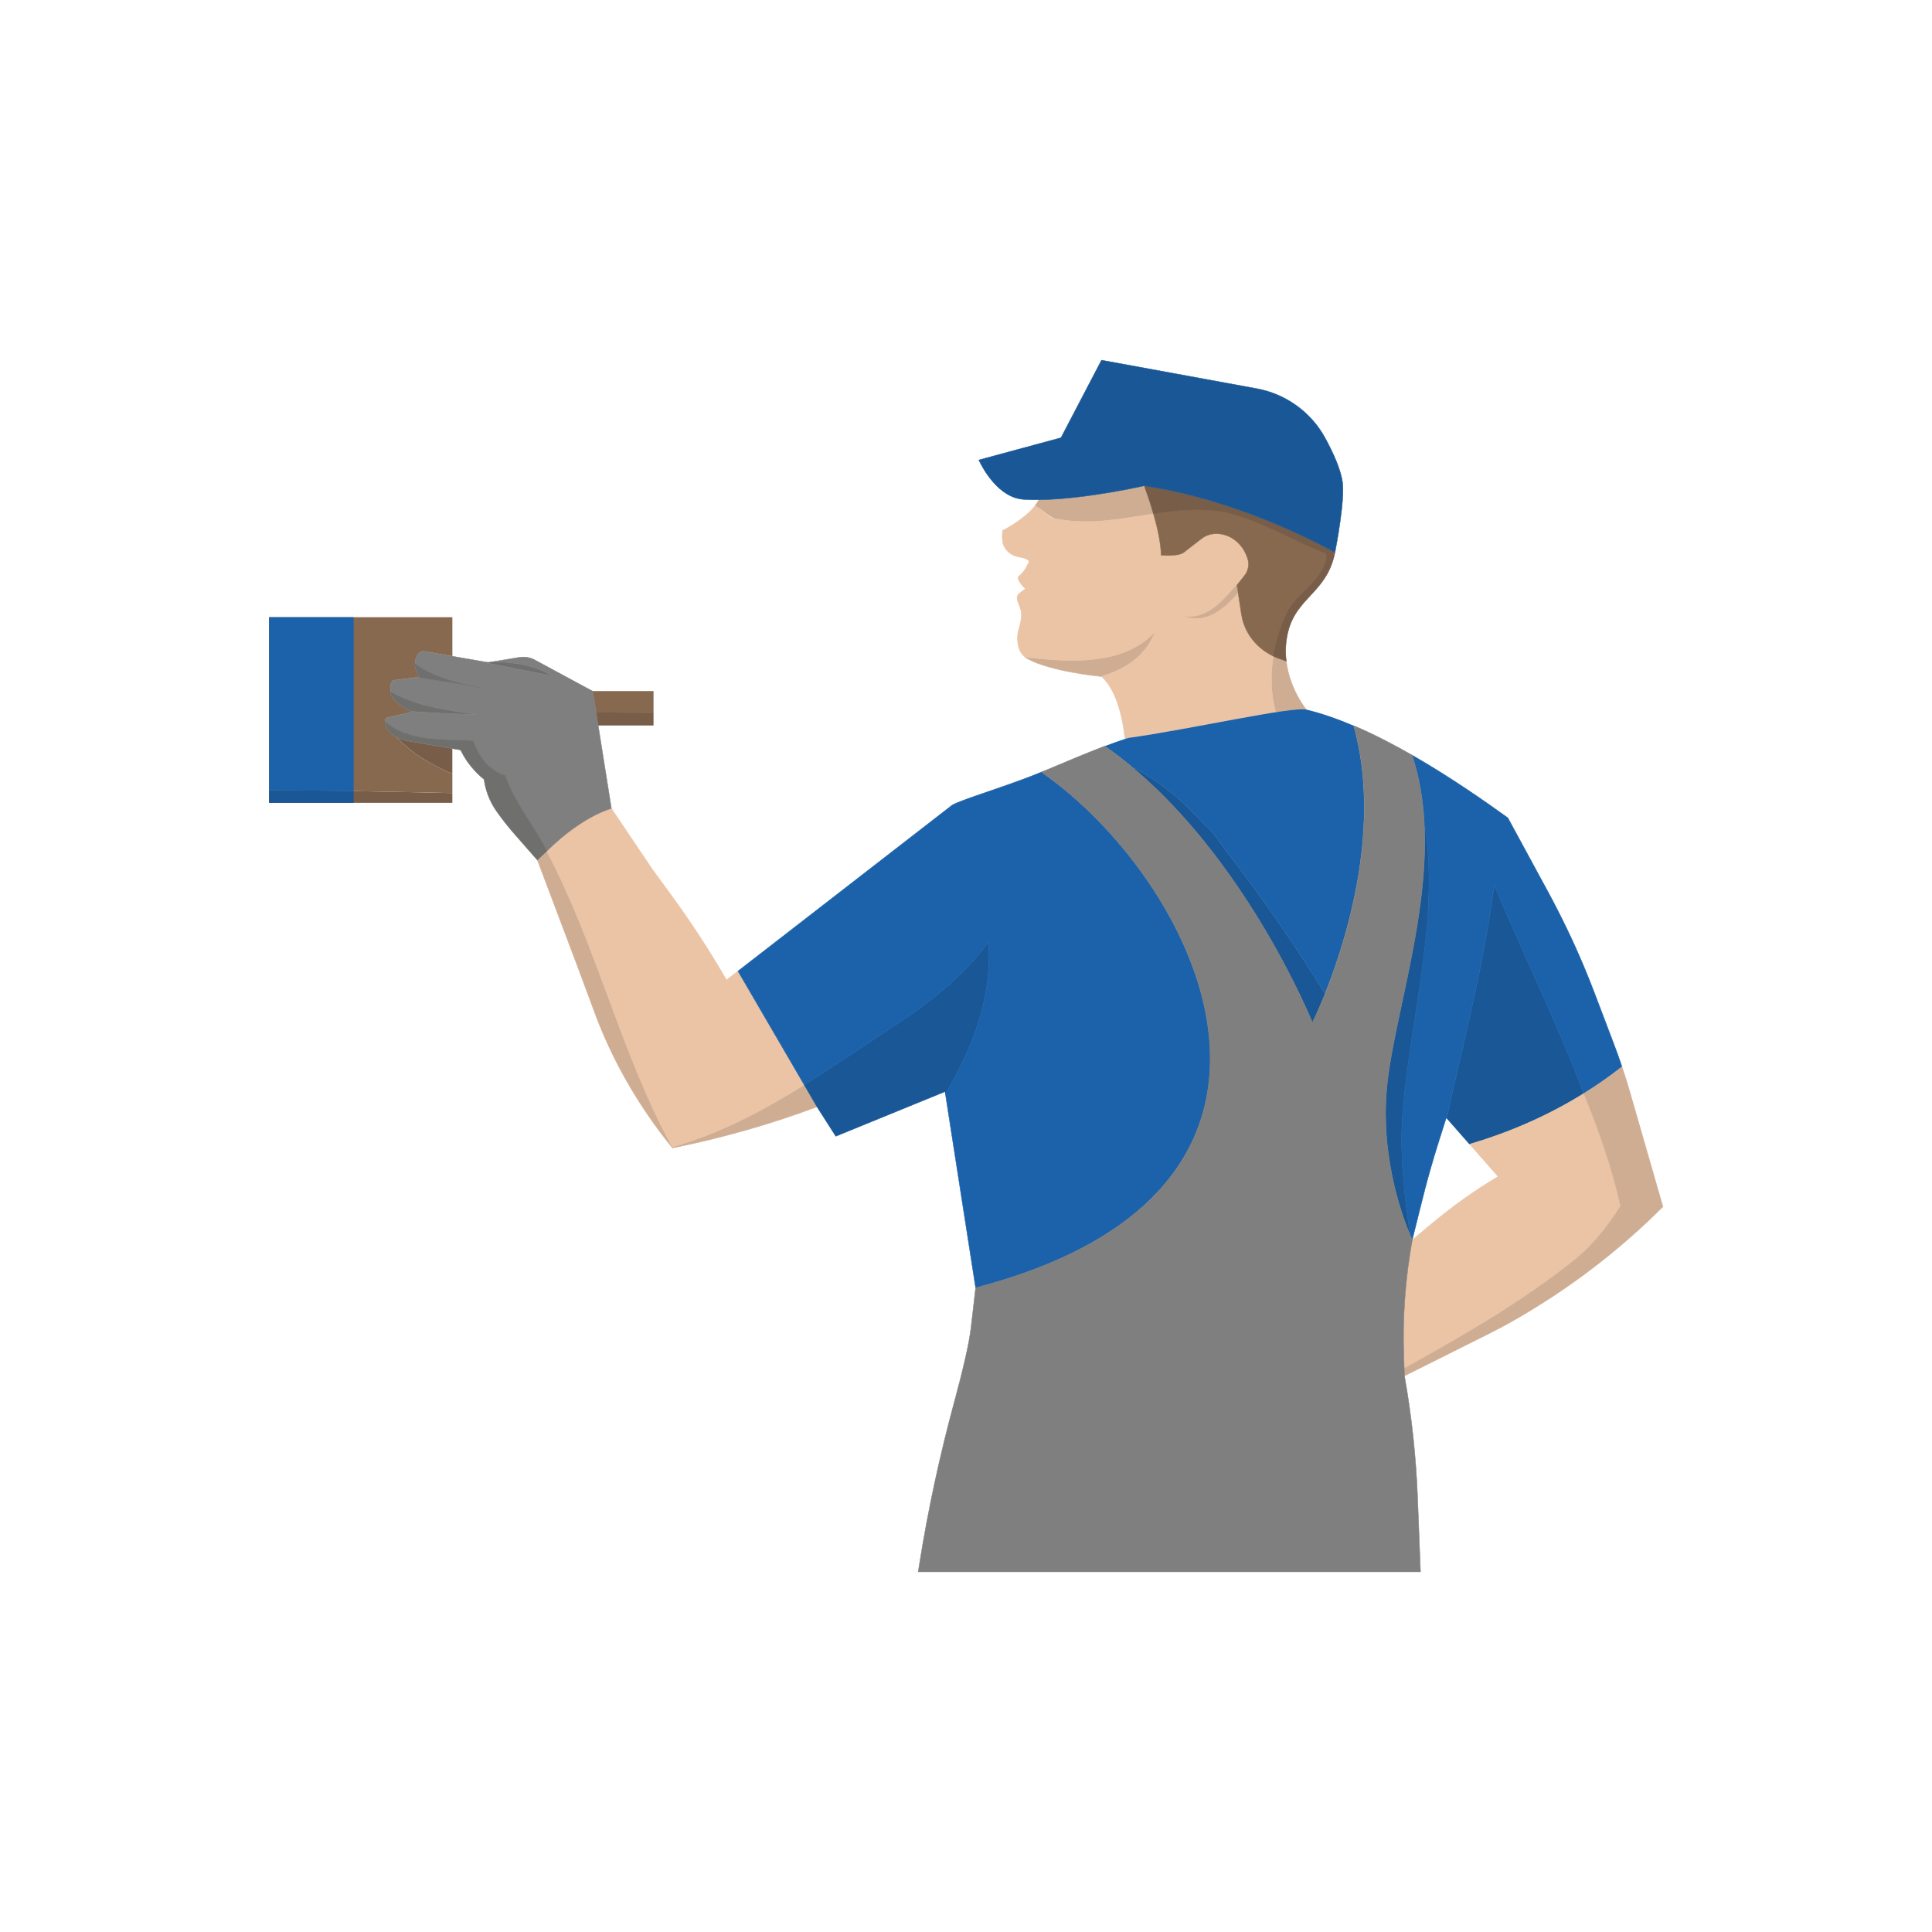 <?xml version="1.0" encoding="utf-8"?>
<!-- Generator: Adobe Illustrator 23.0.2, SVG Export Plug-In . SVG Version: 6.00 Build 0)  -->
<svg version="1.1" id="Layer_1" xmlns="http://www.w3.org/2000/svg" xmlns:xlink="http://www.w3.org/1999/xlink" x="0px" y="0px"
	 viewBox="0 0 1200 1200" style="enable-background:new 0 0 1200 1200;" xml:space="preserve">
<style type="text/css">
	.st0{fill:#CFAD93;stroke:#CFAD93;stroke-width:0.25;stroke-miterlimit:10;}
	.st1{fill:#EBC3A5;stroke:#EBC3A5;stroke-width:0.25;stroke-miterlimit:10;}
	.st2{fill:#EBC3A5;}
	.st3{fill:#876950;stroke:#876950;stroke-width:0.25;stroke-miterlimit:10;}
	.st4{fill:#785D48;stroke:#785D48;stroke-width:0.25;stroke-miterlimit:10;}
	.st5{fill:#195796;stroke:#195796;stroke-width:0.25;stroke-miterlimit:10;}
	.st6{fill:#1B62AA;stroke:#1B62AA;stroke-width:0.25;stroke-miterlimit:10;}
	.st7{fill:#1B62AA;}
	.st8{fill:#7F7F7F;stroke:#7F7F7F;stroke-width:0.25;stroke-miterlimit:10;}
	.st9{fill:#785D48;}
	.st10{fill:#876950;}
	.st11{fill:#195796;}
	.st12{fill:#6F6F6E;stroke:#6F6F6E;stroke-width:0.25;stroke-miterlimit:10;}
</style>
<g>
	<g>
		<path class="st0" d="M717.55,392.37c-20.46,21.43-52.94,18.8-80.75,15.84c0.53,0.41,1.11,0.81,1.76,1.16
			c14.31,7.65,42.83,10.58,45.4,10.83C698.56,415.75,711.26,408.07,717.55,392.37z"/>
	</g>
	<g>
		<path class="st0" d="M716.43,319.12c-19.31,2.97-38.3,7.08-59.44,3.36c-5.78-1.05-8.37-5.78-14.13-8.22
			c0.02-0.02-0.03-0.07-0.03-0.07c0.5-0.65,0.95-1.3,1.36-1.97c0.39-0.65,0.76-1.23,1.08-1.8c28.78-0.3,65.41-8.68,65.41-8.68
			c0.13,0,0.26,0.02,0.37,0.04c-0.15,0-0.28,0.15-0.22,0.32c0.26,0.71,0.89,2.4,1.71,4.81c0.37,1,0.74,2.14,1.15,3.38
			C714.55,312.86,715.5,315.89,716.43,319.12z"/>
	</g>
	<g>
		<path class="st0" d="M792.36,442.36c9.54-1.49,16.51-2.23,19.04-1.63c0,0-10.34-12.41-12.46-30.05l-4.81-1.74
			c-1.12-0.41-2.2-0.88-3.27-1.39C789,419.13,789.26,431.06,792.36,442.36z"/>
	</g>
	<g>
		<path class="st1" d="M790.87,407.55c-9.76-4.65-17.18-13.38-19.43-24.03c-0.15-0.7-0.28-1.38-0.38-2.07l-2.05-13.38
			c-8.77,9.86-18.81,18.74-31.98,15.08c13.92,0.87,22.68-10.08,31.28-19.68l0-0.03l4.72-5.98c2.28-2.88,3.04-6.67,2-10.19
			c-0.81-2.8-2.22-5.51-3.76-7.55c-2.66-3.49-6.24-6.22-10.46-7.45c-5.81-1.72-10.97-0.48-14.51,2.3l-10.96,8.49
			c-3.51,2.81-14.13,1.81-14.13,1.81c-0.09-7.54-2.36-17.37-4.76-25.74c-19.31,2.96-38.3,7.08-59.44,3.35
			c-6.15,0-8.43-5.82-14.17-8.28c-0.03,0.04-0.06,0.08-0.09,0.13c-6.52,8.38-20.06,15.22-20.06,15.22
			c-0.36,5.11-0.44,8.99,2.73,12.41c5.21,5.58,10.05,2.92,13.87,6.57c0,0-2.55,6.56-6.21,9.12c-2.78,1.95,3.83,8.04,3.83,8.04
			l-3.77,2.82c-3.7,3.16,0.96,7.26,1.22,12.31c0.33,5.98-1.99,9.6-2.28,13.49c-0.32,4.36,0.02,10.27,4.73,13.92
			c27.81,2.95,60.3,5.59,80.75-15.84c-6.28,15.7-18.98,23.38-33.59,27.83c0.12,0.01,0.21,0.02,0.21,0.02
			c9.71,8.48,13.27,27.51,14.22,36.12c0.1,0.89,0.28,1.75,0.51,2.58c0.68-0.21,1.31-0.4,1.94-0.58
			c26.99-3.72,67.45-12.22,91.53-15.97C789.26,431.06,789,419.13,790.87,407.55z"/>
	</g>
	<g>
		<path class="st0" d="M737.03,383.14c13.17,3.66,23.21-5.22,31.98-15.08l-0.62-4.92C759.79,372.75,750.95,384.01,737.03,383.14z"/>
	</g>
	<g>
		<path class="st2" d="M829.19,343.05c-32.31-17.49-70.01-31.97-105.26-39.01c-2.25,0.52-4.51,1.09-6.78,1.67
			c-1.04,0.26-2.08,0.53-3.13,0.81c-0.49,0.12-0.97,0.25-1.47,0.38c2.97,8.61,8.49,26.13,8.63,37.97c0,0,10.62,0.99,14.13-1.81
			l10.96-8.49c3.54-2.78,8.69-4.02,14.51-2.3c4.21,1.23,7.8,3.97,10.46,7.45c1.54,2.04,2.95,4.75,3.76,7.55
			c1.04,3.52,0.28,7.31-2,10.19l-4.72,5.98l2.76,18.01c0.1,0.69,0.23,1.37,0.38,2.07c2.49,11.81,11.34,21.29,22.7,25.42l4.81,1.74
			c-0.68-5.51-0.53-11.51,0.96-17.83C805.16,370.71,824.28,368.22,829.19,343.05z"/>
	</g>
	<g>
		<path class="st2" d="M723.93,304.04c-2.25,0.52-4.51,1.09-6.78,1.67c-1.04,0.26-2.08,0.53-3.13,0.81
			c-0.49,0.12-0.97,0.25-1.47,0.38c-0.83-2.39-1.46-4.09-1.72-4.81c-0.06-0.15,0.06-0.31,0.23-0.31h0.04
			c0.96,0.14,1.94,0.3,2.91,0.46c1.05,0.16,2.1,0.34,3.15,0.52c0.05,0,0.09,0.01,0.14,0.03c1.1,0.18,2.19,0.39,3.29,0.59
			C721.71,303.59,722.82,303.81,723.93,304.04z"/>
	</g>
	<g>
		<path class="st3" d="M760.93,318.14c-15.67-2.77-30.17-1.21-44.49,0.98c2.4,8.37,4.67,18.2,4.76,25.74c0,0,10.62,0.99,14.13-1.81
			l10.96-8.49c3.54-2.78,8.69-4.02,14.51-2.3c4.21,1.23,7.8,3.97,10.46,7.45c1.54,2.04,2.95,4.75,3.76,7.55
			c1.04,3.52,0.28,7.31-2,10.19l-4.72,5.98l2.76,18.01c0.1,0.69,0.23,1.37,0.38,2.07c2.25,10.65,9.67,19.38,19.43,24.03
			c1.42-8.82,4.08-17.44,7.68-25.44c5.13-12.3,20.51-19.48,24.61-32.81c0.7-1.74,0.79-3.6,0.5-5.5
			C802.39,335.85,783.8,323.42,760.93,318.14z"/>
	</g>
	<g>
		<path class="st4" d="M828.86,344.57c-1.88-0.95-3.76-1.89-5.65-2.82c0.73,2.6,0.89,5.18-0.06,7.55
			c-4.1,13.33-19.48,20.51-24.61,32.81c-3.6,8-6.26,16.62-7.68,25.44c1.07,0.51,2.15,0.98,3.27,1.39l4.81,1.74
			c-0.68-5.51-0.53-11.51,0.96-17.83C805.05,371.17,823.49,368.32,828.86,344.57z"/>
	</g>
	<g>
		<path class="st4" d="M828.85,344.58c-1.86-0.95-3.75-1.88-5.63-2.81c0.19,0.67,0.32,1.36,0.43,2.04
			c-21.26-7.95-39.86-20.38-62.73-25.66c-15.68-2.77-30.16-1.21-44.5,0.97c-0.93-3.23-1.88-6.26-2.73-8.83
			c-0.41-1.23-0.78-2.38-1.15-3.38c-0.82-2.4-1.45-4.09-1.71-4.81c-0.06-0.17,0.07-0.32,0.22-0.32h0.04
			c0.97,0.15,1.95,0.3,2.92,0.48c1.04,0.15,2.1,0.32,3.14,0.52c0.04,0,0.09,0,0.15,0.02c1.08,0.19,2.19,0.39,3.29,0.61
			c1.1,0.19,2.21,0.41,3.33,0.65c35.25,7.04,72.95,21.5,105.25,39C829.09,343.56,828.98,344.06,828.85,344.58z"/>
	</g>
	<g>
		<path class="st0" d="M417.69,713.02l1.67-0.33c15-3.04,29.84-6.68,44.54-10.87c14.7-4.21,29.23-8.99,43.55-14.34l-7.95-13.66
			c-26.28,16.35-53.09,30.54-82.24,38.67C417.41,712.67,417.55,712.84,417.69,713.02z"/>
	</g>
	<g>
		<path class="st0" d="M333.78,534.23l24.8,65.68l10.87,29.27c5.4,14.53,11.96,28.59,19.62,42.05c8.26,14.51,17.7,28.32,28.21,41.27
			c0.09-0.03,0.19-0.06,0.28-0.08c-31.67-57.65-46.61-124.44-77.95-183.76C338.65,529.6,334.61,533.33,333.78,534.23z"/>
	</g>
	<g>
		<path class="st1" d="M458.38,603.15l-7.13,5.52c-10.68-18.48-22.36-36.36-34.98-53.58l-10.99-15.01l-25.54-37.96
			c-13.69,4.21-28.98,15.39-40.14,26.54c31.34,59.32,46.28,126.11,77.95,183.76c29.04-8.15,55.76-22.3,81.95-38.59L458.38,603.15z"
			/>
	</g>
	<g>
		<path class="st5" d="M613.99,585.13c-14.35,19.48-32.81,34.86-54.34,49.22c-20.28,13.24-40.05,26.98-60.14,39.48l7.95,13.66
			l11.66,18.26l67.87-27.73l0.24,1.55C604.07,650.76,616.32,620.09,613.99,585.13z"/>
	</g>
	<g>
		<path class="st6" d="M605.98,799.87l-1.47-9.42l-13.47-86.37l-3.81-24.51c16.85-28.82,29.1-59.48,26.76-94.45
			c-14.36,19.49-32.8,34.86-54.35,49.22c-20.27,13.25-40.06,27-60.13,39.47l-41.14-70.65l100.77-78.08l32.22-24.97
			c5.39-3.38,35.53-12.21,55.8-20.68l0.87,1c37.98,26.74,75.83,72.56,93.43,121.97C768.53,678.35,747.74,762.84,605.98,799.87z"/>
	</g>
	<g>
		<path class="st5" d="M765.74,533.86c-6.15-7.18-10.25-15.38-17.43-21.53c-13.05-14.49-28.14-27.45-45.29-35.97
			c72.57,60.5,112.13,158.76,112.13,158.76s3.34-6.63,7.86-17.93C805.58,588.89,786.76,561.65,765.74,533.86z"/>
	</g>
	<g>
		<path class="st7" d="M823.03,617.19c-1.6-2.6-3.25-5.18-4.87-7.77c-16.07-25.53-33.32-50.32-52.42-75.55
			c-6.15-7.19-10.24-15.4-17.43-21.54c-13.03-14.49-28.15-27.43-45.28-35.96c-5.05-4.2-10.24-8.23-15.59-12.02l-1.45-0.84
			c4.79-1.84,9.16-3.4,12.9-4.59c0.67-0.19,1.32-0.39,1.95-0.58c37.68-5.2,101.64-19.7,110.58-17.6c9.46,2.25,19.36,5.72,29.4,10
			c2.75,9.9,4.55,19.96,5.54,30.03C851.76,535.38,833.94,589.9,823.03,617.19z"/>
	</g>
	<g>
		<path class="st5" d="M928.31,550.08c-0.19,0.72-0.38,1.45-0.58,2.23c-6.42,47.73-18.59,94.63-29.17,142.19l14.23,16.19
			c21.53-6.34,46.21-16.14,70.89-31.47c-16.32-43.37-37.01-85.19-54.93-127.92C928.63,550.89,928.47,550.49,928.31,550.08z"/>
	</g>
	<g>
		<path class="st5" d="M871.34,689.71c5.18-60.44,23.45-121.61,13.17-180.44c3.59,57.2-17.48,119.03-22.65,161.63
			c-0.86,7.04-1.23,13.94-1.23,20.62c0,36.9,11.41,66.72,15.28,75.77C872.16,741.7,869.16,715.97,871.34,689.71z"/>
	</g>
	<g>
		<path class="st6" d="M1007.31,662.15c-1.55-4.61-3.19-9.18-4.92-13.72l-11.98-31.54c-0.86-2.24-1.73-4.49-2.62-6.73
			c-5.97-15.12-12.68-29.94-20.09-44.42c-1.95-3.87-3.97-7.7-6.04-11.51c-8.37-15.43-16.74-30.84-25.11-46.26
			c-14.25-10.27-35.84-25.38-59.5-38.95l0.12,0.45c4.21,12.79,6.47,26.16,7.32,39.8c10.28,58.83-7.99,120-13.17,180.44
			c-2.19,26.26,0.81,51.99,4.57,77.58c0.79,1.84,1.27,2.85,1.27,2.85l6.38-25.52c2.11-8.44,4.4-16.82,6.89-25.16
			c0.33-1.09,0.64-2.17,0.98-3.26c0.78-2.61,1.57-5.19,2.4-7.77l4.5-14.18l0.23,0.26c10.57-47.55,22.74-94.46,29.17-142.19
			c0.19-0.78,0.39-1.51,0.58-2.23c-1.08-2.67-2.63-5.35-2.63-8.02c0,2.67,1.55,5.35,2.63,8.02c0.8-3.07,1.48-5.72,1.48-9.04
			c0,3.32-0.67,5.98-1.48,9.04c0.16,0.4,0.32,0.81,0.45,1.21c17.92,42.74,38.62,84.55,54.93,127.92
			c7.95-4.94,15.91-10.45,23.76-16.62C1007.42,662.44,1007.37,662.3,1007.31,662.15z"/>
	</g>
	<g>
		<path class="st1" d="M1006.6,749.11c-5.34-23.68-13.6-47.25-22.86-69.93c-0.01,0.01-0.03,0.02-0.04,0.03
			c-24.69,15.34-49.36,25.13-70.89,31.48l1.68,1.92l15.96,18.12c-14.58,8.75-28.43,18.62-41.46,29.53l-11.8,9.88
			c-3.18,17.5-4.98,35.21-5.39,52.96c-0.14,6.62-0.11,13.25,0.12,19.86l0.26,7.11c35.18-19.65,69.59-39.14,102.73-65
			C988.06,775.19,997.92,762.68,1006.6,749.11z"/>
	</g>
	<g>
		<path class="st0" d="M1012.51,678.78c-1.56-5.43-3.26-10.84-5.05-16.18c-7.84,6.15-15.78,11.65-23.71,16.58
			c9.26,22.68,17.53,46.25,22.86,69.93c2.14-3.34,4.21-6.74,6.23-10.19c-2.03,3.45-4.1,6.85-6.23,10.19
			c0.77,3.44,1.49,6.88,2.13,10.32c-0.65-3.44-1.36-6.88-2.13-10.32c-8.68,13.56-18.54,26.08-31.7,35.95
			c-33.14,25.86-67.55,45.35-102.73,65l0.16,4.54l52.25-26.13c7.98-3.99,15.79-8.29,23.42-12.91l2.62-1.58
			c14.96-9.04,29.33-18.99,43.06-29.75c13.74-10.77,26.82-22.36,39.19-34.72L1012.51,678.78z"/>
	</g>
	<g>
		<path class="st8" d="M880.49,929.97l1.81,46.32H570.31l0.69-4.28c5.42-34.32,12.79-68.28,21.9-101.81
			c4.62-17.05,9.02-35.06,10.27-45.94l2.81-24.4c233.99-61.1,138.39-251.58,42.05-319.44l-0.86-1c13.89-5.8,27.54-11.61,38.83-15.93
			l1.45,0.86c82.47,58.39,127.71,170.77,127.71,170.77s49.63-98.5,25.66-184.4c12.17,5.18,24.47,11.54,36.26,18.29l0.12,0.45
			c21.88,66.42-8.92,148.68-15.32,201.43c-0.86,7.04-1.23,13.94-1.23,20.62c0,44.42,16.55,78.62,16.55,78.62
			c-4.37,24.02-6.14,48.44-5.26,72.82l0.41,11.65C876.78,879.5,879.5,904.69,880.49,929.97z"/>
	</g>
	<g>
		<path class="st3" d="M368.17,429.33l2.08,13.11c11.79,0.04,23.64,0.3,35.5,0.39v-13.5H368.17z"/>
	</g>
	<g>
		<path class="st4" d="M371.53,450.5h34.22v-7.67c-11.86-0.09-23.71-0.35-35.5-0.39L371.53,450.5z"/>
	</g>
	<g>
		<path class="st9" d="M280.95,480.63v-15.67l-25.37-4.33c0,0-5.01-0.64-9.46-2.95C255.67,467.92,268.02,475.12,280.95,480.63z"/>
	</g>
	<path class="st9" d="M167.12,498.66h113.84v-6.06c-37.75-0.85-76.08-1.63-113.84-1.77"/>
	<path class="st10" d="M167.12,490.83c37.76,0.14,76.09,0.92,113.84,1.77v-11.97c-12.93-5.5-25.28-12.71-34.83-22.94
		c-2.49-1.29-4.81-3.09-5.98-5.6c-0.19-0.59-0.36-1.1-0.48-1.59c-1.29-4.92,0.83-4.73,2.23-5.04l14.12-3.23
		c0,0-11.35-5.19-13.13-10.8c0,0-0.21-0.88-0.33-2.11c-0.24-2.23-0.19-5.56,1.83-6.78l15.79-1.97l-1.62-3.81
		c-0.57-1.35-0.85-2.78-0.85-4.21c0-2.28,0.71-4.52,2.11-6.42c0.9-1.21,2.4-1.81,3.88-1.55l17.27,3v-24.23H167.12"/>
	<g>
		<path class="st7" d="M219.66,383.36h-52.54v107.47c17.43,0.06,34.98,0.26,52.54,0.55V383.36z"/>
	</g>
	<g>
		<path class="st11" d="M167.12,490.83v7.83h52.54v-7.29C202.1,491.09,184.55,490.89,167.12,490.83z"/>
	</g>
	<g>
		<path class="st12" d="M242.54,429.27c0,0.02,0,0.04,0,0.06c0.12,1.23,0.33,2.11,0.33,2.11c1.5,4.72,9.77,9.15,12.36,10.43
			c13.81,0.92,26.94,1.77,40.91,1.77C278,441.16,258.53,438.68,242.54,429.27z"/>
	</g>
	<g>
		<path class="st12" d="M343.31,420.05c-11.43-7.22-24.26-8.79-37.27-9.06l-2.82,0.46l-0.67-0.12c0.26,0.17,0.52,0.34,0.77,0.51
			C316.65,414.92,329.98,416.97,343.31,420.05z"/>
	</g>
	<g>
		<path class="st8" d="M371.53,450.5l-3.36-21.17l-35.93-19.41c-2.97-1.6-6.38-2.17-9.72-1.62l-16.49,2.7
			c13.01,0.27,25.84,1.85,37.27,9.06c-13.33-3.08-26.66-5.13-39.99-8.2c-0.26-0.17-0.51-0.34-0.77-0.51l-2.3-0.4
			c-7.26,0.01-14.51,0.22-21.54-0.12c7.03,0.33,14.28,0.12,21.54,0.12l-5.42-0.94l-13.87-2.42l-17.27-3
			c-1.48-0.26-2.99,0.35-3.88,1.55c-1.32,1.79-2.02,3.89-2.09,6.04c11.53,8.39,26.01,12.01,40.48,15.05
			c-12.44-2.87-25.77-3.98-38.33-6.61l-15.49,1.93c-2,1.22-2.07,4.5-1.83,6.72c15.99,9.41,35.46,11.89,53.6,14.36
			c-13.97,0-27.1-0.85-40.91-1.77c0.49,0.24,0.77,0.37,0.77,0.37l-14.12,3.23c-1.14,0.25-2.75,0.17-2.62,2.78
			c14.44,12.46,35.81,10.87,54.63,11.79c-0.71-2-1.33-4.05-1.86-6.14c0.52,2.09,1.14,4.14,1.86,6.14c0.06,0,0.13,0.01,0.19,0.01
			c-0.06,0-0.13-0.01-0.19-0.01c3.49,9.78,9.46,18.14,19.68,21.54c0.11,0,0.21,0,0.3,0c-0.86-2.7-1.66-5.43-2.35-8.2
			c0.69,2.77,1.49,5.5,2.35,8.2c0.73,0,0.84,0,1.75,0c-0.91,0-1.02,0-1.75,0c5.53,17.29,14.28,33.25,22.26,49.22
			c0.12,0.22,3.36-2.35,3.48-2.13c11.16-11.15,26.45-22.32,40.14-26.54L371.53,450.5z"/>
	</g>
	<g>
		<path class="st12" d="M257.69,412.56c0,1.43,0.28,2.86,0.85,4.21l1.62,3.81l-0.3,0.04c12.56,2.63,25.89,3.74,38.33,6.61
			c-14.48-3.05-28.95-6.67-40.48-15.05C257.7,412.3,257.69,412.43,257.69,412.56z"/>
	</g>
	<g>
		<path class="st12" d="M313.87,481.57c-0.09,0-0.19,0-0.3,0c-10.21-3.4-16.18-11.76-19.68-21.54
			c-18.82-0.92-40.19,0.67-54.63-11.79c0.03,0.6,0.15,1.34,0.39,2.26c0.12,0.48,0.29,1,0.48,1.59c3.28,6.99,15.44,8.54,15.44,8.54
			l25.37,4.33l5.11,0.86l0.26,0.5c2.24,4.49,5.11,8.63,8.51,12.29c1.79,1.97,3.74,3.78,5.83,5.45c0.48,3.61,1.4,7.11,2.73,10.46
			c1.31,3.35,3.04,6.54,5.14,9.49c3.5,4.95,7.26,9.72,11.27,14.27l13.98,15.94c0.84-0.9,4.88-4.63,5.83-5.58
			c-0.12-0.22,0.12,0.22,0,0C331.62,512.69,319.41,498.86,313.87,481.57z"/>
	</g>
	<g>
		<path class="st5" d="M829.24,342.78c0,0.06-0.02,0.17-0.04,0.26c-1.58-0.84-3.2-1.69-4.83-2.55
			c-34.6-18.12-74.79-32.65-111.32-38.41c-0.78-0.11-1.58-0.24-2.36-0.35c0,0-36.64,8.38-65.41,8.68c-3.25,0.04-6.41-0.02-9.42-0.22
			c-15.74-1.02-25.46-19.29-27.91-24.49l50.69-13.73l0.35-0.09l25.18-48.18l0.58,0.11l95.73,17.54
			c18.06,3.29,33.71,14.51,42.55,30.62c5.11,9.35,9.7,19.55,10.83,27.54C835.41,310.65,829.87,339.6,829.24,342.78z"/>
	</g>
</g>
</svg>
